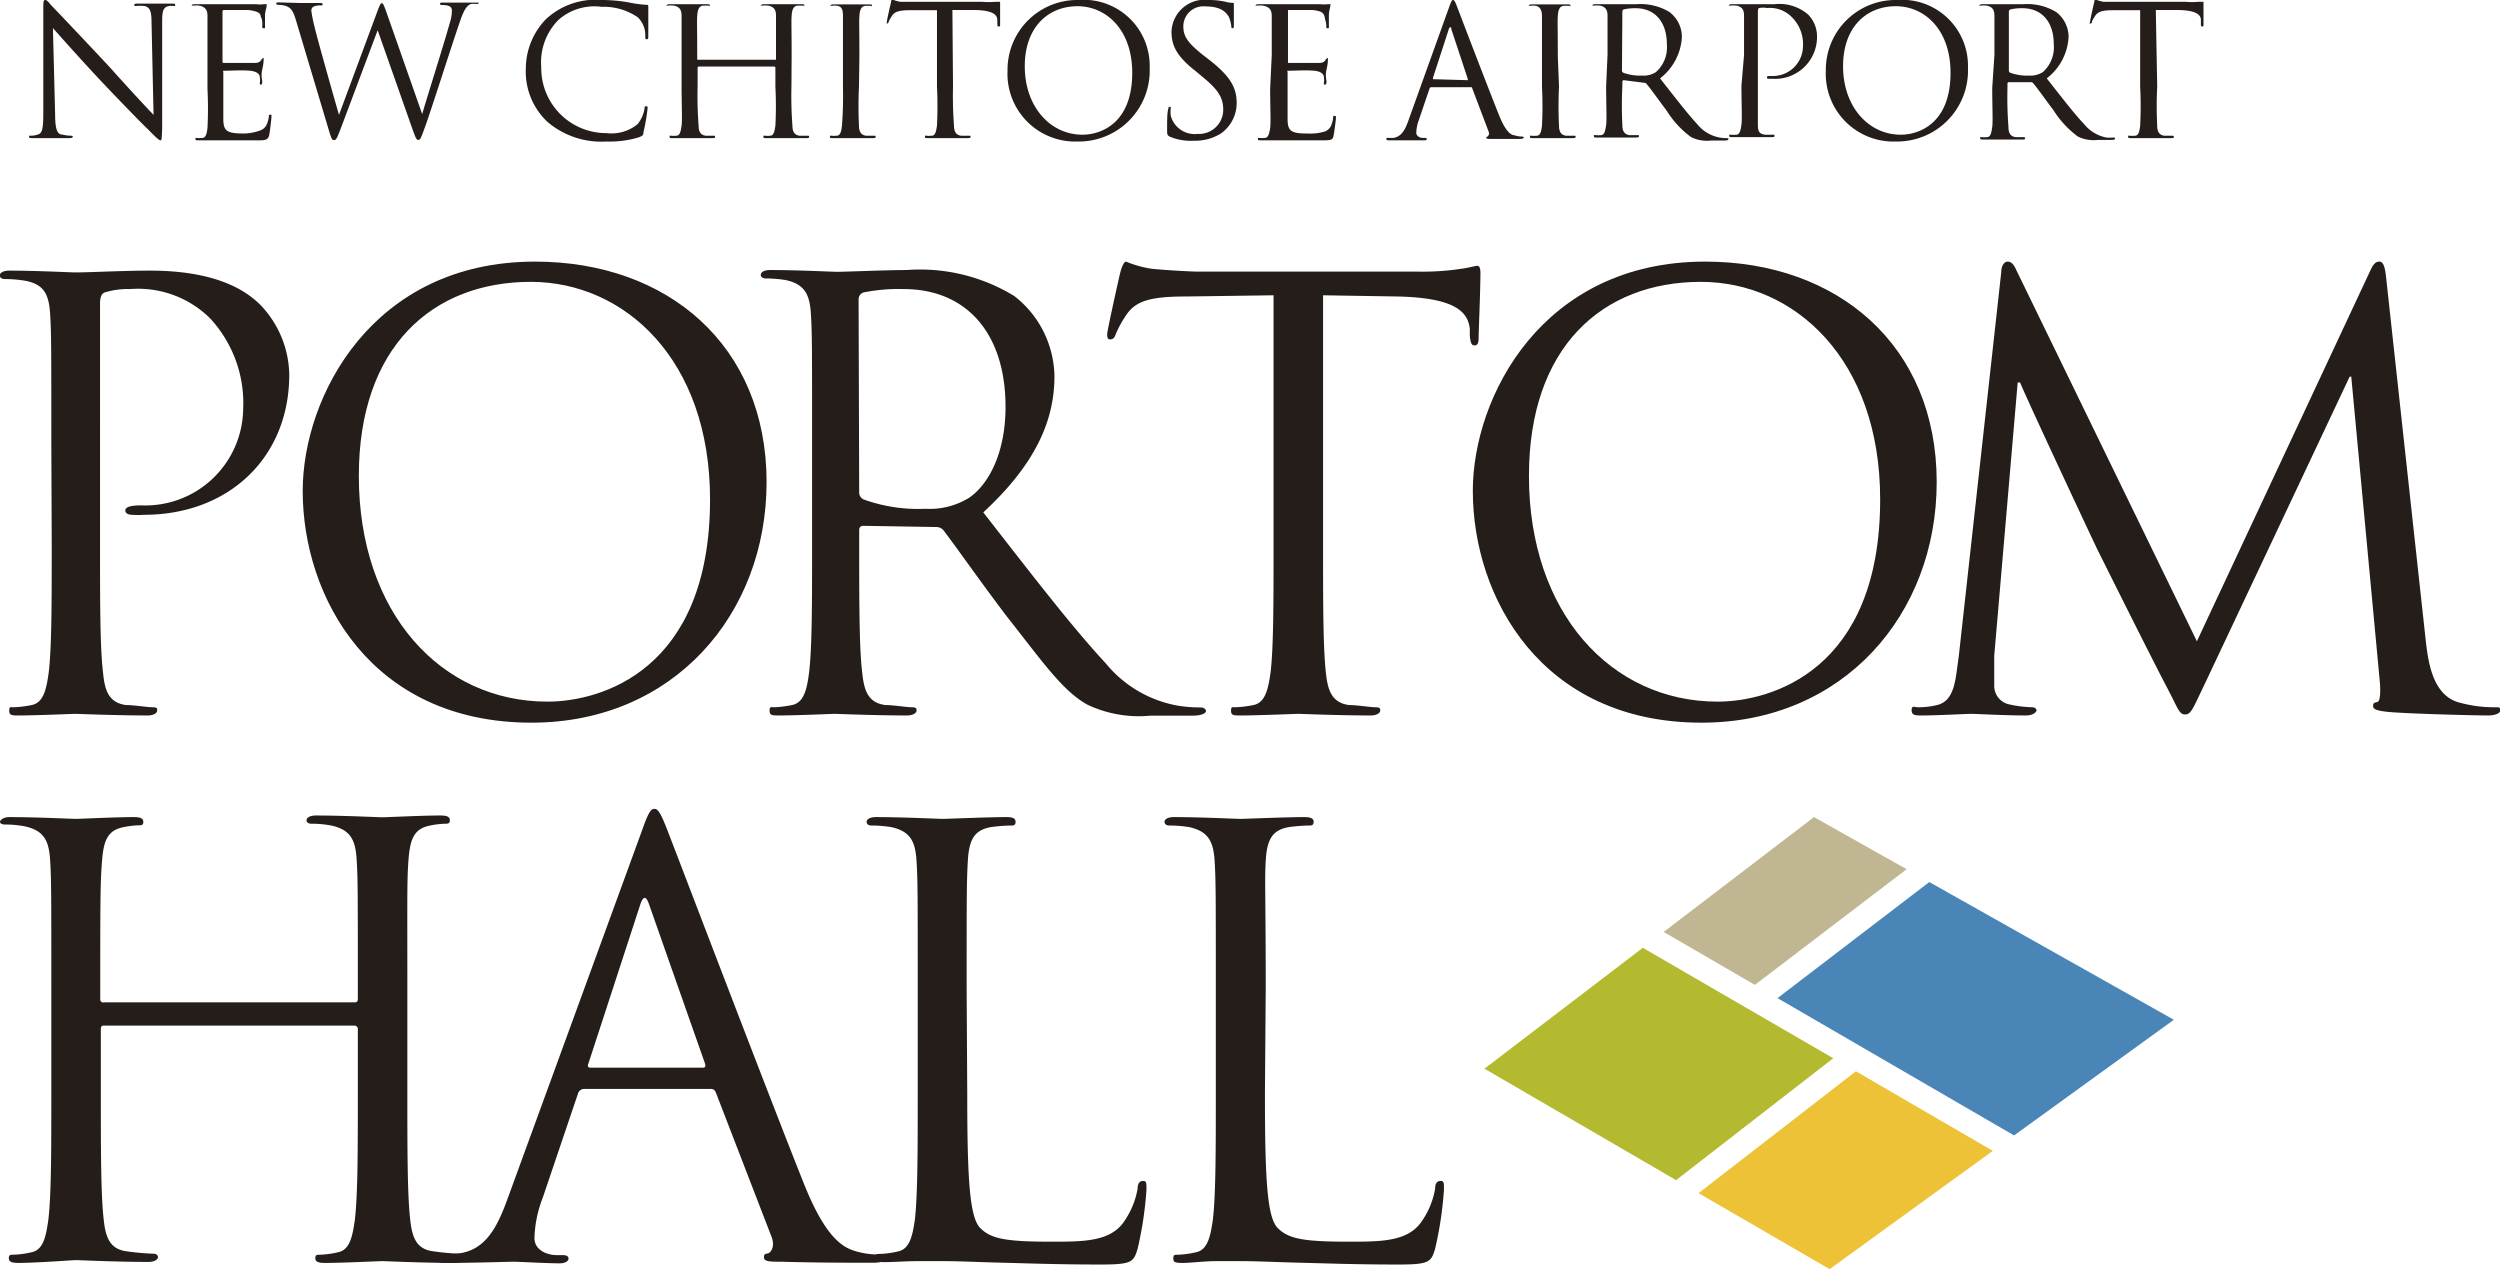 <svg xmlns="http://www.w3.org/2000/svg" width="124.71" height="63.32" viewBox="0 0 124.71 63.32"><defs><style>.a{fill:#251d1a;}.b{fill:#4985b7;}.c{fill:#c0b691;}.d{fill:#edc237;}.e{fill:#b4ba2f;}</style></defs><path class="a" d="M2.56,22c0-4.58,0-5.41-.06-6.35S2.21,14.17,1.23,14a6.3,6.3,0,0,0-1-.08c-.12,0-.24-.06-.24-.18s.15-.24.47-.24c1.32,0,3.09.09,3.32.09.65,0,2.36-.09,3.71-.09,3.67,0,5,1.24,5.47,1.68a5.14,5.14,0,0,1,1.47,3.5c0,4.18-3.06,7-7.24,7a4.16,4.16,0,0,1-.61,0c-.15,0-.33-.06-.33-.21s.18-.26.8-.26a4.88,4.88,0,0,0,5.08-4.79,6.23,6.23,0,0,0-1.64-4.53,5.1,5.1,0,0,0-4-1.47,3.89,3.89,0,0,0-1.27.17c-.17.06-.23.27-.23.56V27.17c0,2.82,0,5.14.15,6.38.08.85.26,1.5,1.14,1.62.41,0,1.06.11,1.33.11s.23.09.23.18-.15.23-.47.23c-1.62,0-3.47-.08-3.62-.08s-1.94.08-2.82.08c-.32,0-.47,0-.47-.23s.06-.18.24-.18a5.43,5.43,0,0,0,.88-.11c.59-.12.73-.77.85-1.62.15-1.24.15-3.56.15-6.38Z"/><path class="a" d="M26.69,13.05c6.61,0,11.55,4.18,11.55,11,0,6.59-4.64,12-11.73,12-8,0-11.41-6.27-11.41-11.56C15.1,19.79,18.57,13.05,26.69,13.05ZM27.31,35c2.64,0,8.11-1.53,8.11-10.09,0-7-4.29-10.85-8.94-10.85-4.91,0-8.58,3.24-8.58,9.68C17.9,30.58,22,35,27.31,35Z"/><path class="a" d="M40.51,22c0-4.58,0-5.41-.06-6.35s-.29-1.47-1.26-1.68a6.53,6.53,0,0,0-1-.08c-.12,0-.24-.06-.24-.18s.15-.24.47-.24c1.33,0,3.18.09,3.33.09.32,0,2.55-.09,3.47-.09a9,9,0,0,1,5.38,1.3,5.16,5.16,0,0,1,2,4c0,2.17-.91,4.35-3.55,6.79,2.41,3.09,4.41,5.7,6.11,7.53a6,6,0,0,0,3.59,2.11,6.93,6.93,0,0,0,1.15.09c.14,0,.26.09.26.18s-.17.23-.7.23H57.39a6,6,0,0,1-3.15-.55C53,34.46,52,33,50.27,30.81c-1.23-1.61-2.61-3.58-3.2-4.35a.47.47,0,0,0-.38-.17l-3.62-.06c-.15,0-.21.08-.21.23v.71c0,2.82,0,5.14.15,6.38.09.85.26,1.5,1.15,1.62.41,0,1.06.11,1.32.11s.24.09.24.18-.15.23-.48.23c-1.61,0-3.47-.08-3.61-.08s-1.88.08-2.77.08c-.32,0-.47,0-.47-.23s.06-.18.24-.18a5.29,5.29,0,0,0,.88-.11c.59-.12.74-.77.85-1.62.15-1.24.15-3.56.15-6.38Zm2.35,2.56a.38.38,0,0,0,.21.35,8,8,0,0,0,3.09.47,3.74,3.74,0,0,0,2.2-.56c1-.7,1.8-2.29,1.8-4.52,0-3.68-1.95-5.88-5.09-5.88a8.86,8.86,0,0,0-2,.17.36.36,0,0,0-.24.36Z"/><path class="a" d="M66,27.17c0,2.82,0,5.14.14,6.38.09.85.27,1.5,1.15,1.62.41,0,1.06.11,1.32.11s.24.09.24.18-.15.23-.47.23c-1.62,0-3.47-.08-3.62-.08s-2,.08-2.88.08c-.33,0-.47,0-.47-.23s.06-.18.23-.18a5.41,5.41,0,0,0,.89-.11c.58-.12.73-.77.85-1.62.15-1.24.15-3.56.15-6.38V14.73l-4.36.06c-1.82,0-2.53.23-3,.94a5.41,5.41,0,0,0-.5.91c-.08.24-.17.29-.29.29s-.15-.08-.15-.26.59-2.82.65-3.06.18-.56.29-.56a5.47,5.47,0,0,0,1.3.36c.85.08,2,.14,2.32.14h11a12.9,12.9,0,0,0,2.09-.14c.44-.06.7-.15.82-.15s.15.18.15.35c0,.88-.09,2.91-.09,3.24s-.09.38-.21.38-.2-.09-.23-.5l0-.32c-.09-.89-.8-1.56-3.62-1.62L66,14.73Z"/><path class="a" d="M85.06,13.05c6.61,0,11.55,4.18,11.55,11,0,6.59-4.64,12-11.73,12-8,0-11.41-6.27-11.41-11.56C73.47,19.79,76.94,13.05,85.06,13.05ZM85.68,35c2.64,0,8.11-1.53,8.11-10.09,0-7-4.29-10.85-8.94-10.85-4.91,0-8.58,3.24-8.58,9.68C76.27,30.58,80.38,35,85.68,35Z"/><path class="a" d="M121,31.9c.12,1.06.32,2.71,1.59,3.12a6.45,6.45,0,0,0,1.91.26c.14,0,.23,0,.23.15s-.26.26-.61.26c-.65,0-3.83-.08-4.91-.17-.68-.06-.83-.15-.83-.3s.06-.17.21-.2.17-.53.12-1.06l-1.42-15.17h-.08L110,34.08c-.62,1.29-.7,1.56-1,1.56s-.35-.3-.91-1.36c-.76-1.44-3.29-6.52-3.44-6.82-.26-.53-3.56-7.58-3.88-8.38h-.12L99.48,32.72c0,.47,0,1,0,1.5a.94.94,0,0,0,.76.92,5.83,5.83,0,0,0,1.12.14c.11,0,.23.06.23.15s-.17.26-.53.26c-1.08,0-2.5-.08-2.73-.08s-1.68.08-2.47.08c-.3,0-.5,0-.5-.26s.15-.15.29-.15a3.78,3.78,0,0,0,.89-.09c1-.17,1-1.32,1.17-2.44l2.12-19.17c0-.32.15-.53.32-.53s.3.12.44.44l9,18.5,8.64-18.47c.12-.26.24-.47.45-.47s.29.24.35.8Z"/><path class="a" d="M20.32,54.43c0,2.82,0,5.14.14,6.38.09.85.27,1.5,1.15,1.61a12.53,12.53,0,0,0,1.33.12c.17,0,.23.09.23.18S23,63,22.7,63c-1.62,0-3.47-.09-3.62-.09s-2,.09-2.88.09c-.32,0-.47-.06-.47-.23s.06-.18.24-.18a4.54,4.54,0,0,0,.88-.12c.59-.11.73-.76.85-1.61.15-1.24.15-3.56.15-6.38V51.34a.17.17,0,0,0-.18-.18H5.2c-.08,0-.17,0-.17.18v3.09c0,2.82,0,5.14.14,6.38.09.85.27,1.5,1.15,1.61a12.53,12.53,0,0,0,1.33.12c.17,0,.23.09.23.18s-.15.23-.47.23c-1.62,0-3.47-.09-3.62-.09S1.79,63,.91,63c-.32,0-.47-.06-.47-.23s.06-.18.24-.18a4.54,4.54,0,0,0,.88-.12c.59-.11.73-.76.85-1.61.15-1.24.15-3.56.15-6.38V49.25c0-4.59,0-5.41-.06-6.35s-.29-1.47-1.27-1.68a5.28,5.28,0,0,0-1-.09C.12,41.13,0,41.08,0,41s.15-.24.47-.24c1.32,0,3.18.09,3.32.09s2-.09,2.88-.09c.33,0,.48.06.48.24s-.12.17-.24.17a4.37,4.37,0,0,0-.74.09c-.79.15-1,.65-1.08,1.68S5,44.66,5,49.25v.62A.15.15,0,0,0,5.2,50H17.67c.09,0,.18,0,.18-.17v-.62c0-4.59,0-5.41-.06-6.35s-.29-1.47-1.27-1.68a5.31,5.31,0,0,0-1-.09c-.11,0-.23-.05-.23-.17s.15-.24.47-.24c1.32,0,3.18.09,3.32.09s2-.09,2.88-.09c.33,0,.48.06.48.24s-.12.17-.24.17a4.37,4.37,0,0,0-.74.09c-.79.15-1,.65-1.08,1.68s-.06,1.76-.06,6.35Z"/><path class="a" d="M32,41.5c.35-1,.47-1.15.64-1.15s.3.15.65,1.06c.44,1.12,5.06,13.26,6.85,17.73,1.06,2.62,1.91,3.09,2.53,3.27a4,4,0,0,0,1.18.17c.17,0,.29,0,.29.18s-.26.23-.59.23S41,63,39,62.94c-.56,0-.89,0-.89-.21s.09-.18.21-.21.35-.32.18-.79L35.71,54.5c-.06-.12-.11-.18-.26-.18H29.13a.32.32,0,0,0-.3.24l-1.76,5.2a6,6,0,0,0-.41,2c0,.59.61.85,1.11.85h.3c.2,0,.29.06.29.18s-.17.23-.44.23c-.7,0-2-.08-2.29-.08S23.69,63,22.3,63c-.38,0-.55-.05-.55-.23s.11-.18.26-.18a8.49,8.49,0,0,0,.85-.06c1.36-.17,1.94-1.29,2.47-2.76Zm3.06,11.76c.14,0,.14-.09.11-.2l-2.79-7.94c-.15-.44-.29-.44-.44,0l-2.59,7.94c-.06.14,0,.2.09.2Z"/><path class="a" d="M48.25,54.53c0,4.32.12,6.2.65,6.73s1.24.68,3.53.68c1.56,0,2.85,0,3.56-.89a4.11,4.11,0,0,0,.76-1.76c0-.24.09-.38.27-.38s.17.11.17.44a18.2,18.2,0,0,1-.44,2.94c-.2.67-.29.79-1.85.79-2.12,0-3.65-.06-4.88-.09s-2.15-.08-3-.08c-.12,0-.62,0-1.21,0s-1.23.05-1.67.05-.47-.05-.47-.23.06-.18.23-.18a4.34,4.34,0,0,0,.88-.12c.59-.11.74-.76.86-1.61.14-1.24.14-3.56.14-6.38V49.29c0-4.58,0-5.41-.06-6.35s-.29-1.47-1.26-1.68a6.33,6.33,0,0,0-1-.08c-.12,0-.23-.06-.23-.18s.14-.24.47-.24c1.32,0,3.17.09,3.32.09s2.29-.09,3.17-.09c.33,0,.47.06.47.24s-.11.18-.23.18a8.15,8.15,0,0,0-1,.08c-.85.15-1.09.65-1.15,1.68s-.06,1.77-.06,6.35Z"/><path class="a" d="M63.1,54.53c0,4.32.11,6.2.64,6.73s1.24.68,3.53.68c1.56,0,2.85,0,3.56-.89a4,4,0,0,0,.76-1.76c0-.24.09-.38.27-.38s.17.11.17.44a18.2,18.2,0,0,1-.44,2.94c-.2.67-.29.79-1.85.79-2.12,0-3.64-.06-4.88-.09s-2.15-.08-3-.08c-.12,0-.62,0-1.2,0S59.42,63,59,63s-.47-.05-.47-.23.06-.18.23-.18a4.53,4.53,0,0,0,.89-.12c.58-.11.73-.76.85-1.61.15-1.24.15-3.56.15-6.38V49.29c0-4.58,0-5.41-.06-6.35s-.3-1.47-1.27-1.68a6.33,6.33,0,0,0-1-.08c-.11,0-.23-.06-.23-.18s.14-.24.47-.24c1.32,0,3.17.09,3.32.09s2.29-.09,3.18-.09c.32,0,.47.06.47.24s-.12.18-.24.18a8.31,8.31,0,0,0-1,.08c-.85.15-1.09.65-1.15,1.68s0,1.77,0,6.35Z"/><path class="a" d="M2.75,5.71c0,.74.11,1,.35,1a1.85,1.85,0,0,0,.46.06s.07,0,.07.05-.06.07-.17.07c-.51,0-.87,0-1,0l-.86,0c-.09,0-.15,0-.15-.07s0-.05.07-.05a1.13,1.13,0,0,0,.37-.06c.23-.06.27-.32.27-1.14V.45c0-.35,0-.45.1-.45s.23.2.32.29S4.11,1.89,5.5,3.38c.89,1,1.87,2.05,2.16,2.35l-.1-4.58c0-.58-.07-.78-.35-.85a2.16,2.16,0,0,0-.44,0c-.06,0-.07,0-.07-.06s.07-.06.18-.06l.93,0,.77,0c.1,0,.16,0,.16.06s0,.06-.1.06a.68.68,0,0,0-.21,0c-.3.06-.34.26-.34.8l0,5.28C8.07,7,8.06,7,8,7s-.18-.1-.65-.58C7.24,6.33,5.94,5,5,4S2.92,1.72,2.64,1.4Z"/><path class="a" d="M10.35,2.74c0-1.41,0-1.66,0-1.95S10.24.34,9.94.28a1.45,1.45,0,0,0-.3,0s-.08,0-.08,0,0-.07.15-.07h3.08a1.55,1.55,0,0,0,.38,0c.05,0,.09,0,.13,0s0,0,0,.09-.05.17-.08.42c0,.09,0,.48,0,.59s0,.1-.06.1-.08,0-.08-.12A.83.83,0,0,0,13,.81C13,.67,12.88.56,12.39.5l-1.23,0s-.06,0-.06.09V3.05c0,.07,0,.09.06.09s1.22,0,1.43,0,.34,0,.42-.12.1-.12.14-.12,0,0,0,.07,0,.21-.07.51,0,.51,0,.57,0,.17-.06.17-.06,0-.06-.08a.78.78,0,0,0,0-.29c0-.13-.11-.28-.47-.32s-1.13,0-1.28,0-.07,0-.07.06v.79c0,.31,0,1.35,0,1.54,0,.62.17.74,1.05.74A2.53,2.53,0,0,0,13,6.5c.24-.1.34-.28.41-.65,0-.1,0-.13.08-.13s.05.07.05.13-.07.69-.11.88S13.3,7,13,7c-.68,0-1.17,0-1.52,0l-.7,0h-.36l-.53,0c-.1,0-.14,0-.14-.07s0-.05.07-.05a1.26,1.26,0,0,0,.27,0c.18,0,.23-.23.26-.5a19.47,19.47,0,0,0,0-1.95Z"/><path class="a" d="M21.06,5.69h0c.24-.83,1.07-3.44,1.39-4.59a1.87,1.87,0,0,0,.09-.58c0-.16-.09-.27-.51-.27,0,0-.08,0-.08-.06s.05-.06.15-.06c.46,0,.84,0,.92,0l.73,0c.08,0,.13,0,.13,0s0,.07-.08.07a1.08,1.08,0,0,0-.31,0c-.27.1-.41.47-.59,1-.39,1.14-1.3,4-1.65,5-.24.67-.28.78-.38.78s-.14-.12-.27-.47l-1.76-5h0c-.33.87-1.56,4.16-1.88,5-.15.38-.19.48-.3.48s-.14-.1-.32-.71L14.76,1c-.14-.48-.26-.61-.49-.7a1.39,1.39,0,0,0-.41-.06s-.08,0-.08-.06.05-.06.14-.06L15,.15l.92,0c.13,0,.17,0,.17.06s0,.06-.09.06a.82.82,0,0,0-.36.06.23.23,0,0,0-.11.21,7,7,0,0,0,.17.83c.13.58,1.07,3.88,1.21,4.36h0L18.82.58c.14-.37.17-.42.23-.42s.11.12.22.43Z"/><path class="a" d="M27.32,6.09a3.44,3.44,0,0,1-1.09-2.67,3.56,3.56,0,0,1,1-2.46A3.62,3.62,0,0,1,30,0a7.88,7.88,0,0,1,1.31.11,6.86,6.86,0,0,0,.91.13c.1,0,.12,0,.12.1s0,.18,0,.51,0,.79,0,.92,0,.19-.08.19-.07-.06-.07-.19a1.23,1.23,0,0,0-.38-.91,3,3,0,0,0-1.8-.52A2.71,2.71,0,0,0,27.85,1,3,3,0,0,0,27,3.35a3.24,3.24,0,0,0,3.25,3.29,2.06,2.06,0,0,0,1.56-.45,1.71,1.71,0,0,0,.34-.75c0-.1,0-.14.09-.14s.06.07.06.14a9.64,9.64,0,0,1-.2,1.15c0,.17-.07.19-.23.26a5.06,5.06,0,0,1-1.62.21A4.15,4.15,0,0,1,27.32,6.09Z"/><path class="a" d="M39.48,4.32a19.47,19.47,0,0,0,.05,1.95c0,.27.08.46.35.5l.4,0c.06,0,.08,0,.08.05s0,.07-.15.07l-1.11,0-.88,0c-.1,0-.14,0-.14-.07s0-.05.07-.05a1.26,1.26,0,0,0,.27,0c.18,0,.22-.23.26-.5a19.47,19.47,0,0,0,0-1.95V3.38a.06.06,0,0,0-.06-.06H34.85s-.05,0-.05.06v.94a19.47,19.47,0,0,0,.05,1.95c0,.27.08.46.35.5l.4,0c.06,0,.07,0,.07.05s0,.07-.14.07l-1.11,0-.88,0c-.1,0-.14,0-.14-.07s0-.05.07-.05a1.26,1.26,0,0,0,.27,0c.18,0,.22-.23.26-.5s0-1.08,0-1.95V2.74c0-1.41,0-1.66,0-1.95s-.09-.45-.39-.51a1.55,1.55,0,0,0-.31,0s-.07,0-.07,0,.05-.07.15-.07l1,0,.88,0c.1,0,.15,0,.15.07s0,0-.07,0l-.23,0c-.24,0-.31.2-.33.51s0,.54,0,2v.19a0,0,0,0,0,.05,0h3.82s.06,0,.06,0V2.74c0-1.41,0-1.66,0-1.95s-.09-.45-.39-.51a1.48,1.48,0,0,0-.31,0s-.07,0-.07,0,.05-.07.15-.07l1,0,.89,0c.09,0,.14,0,.14.07s0,0-.07,0l-.23,0c-.24,0-.31.2-.33.51s0,.54,0,2Z"/><path class="a" d="M42.85,4.32a19.47,19.47,0,0,0,0,1.95c0,.27.08.46.35.5l.41,0c.05,0,.07,0,.07.05s0,.07-.15.07l-1.1,0-.89,0c-.1,0-.14,0-.14-.07s0-.05.07-.05a1.26,1.26,0,0,0,.27,0c.18,0,.23-.23.26-.5a19.47,19.47,0,0,0,.05-1.95V2.74c0-1.41,0-1.66,0-1.95S42,.33,41.77.29a1,1,0,0,0-.28,0s-.07,0-.07,0,0-.07.15-.07l.91,0,.88,0c.1,0,.14,0,.14.07s0,0-.07,0l-.22,0c-.25,0-.32.2-.34.51s0,.54,0,2Z"/><path class="a" d="M47.54,4.32a19.47,19.47,0,0,0,.05,1.95c0,.27.08.46.35.5l.4,0c.06,0,.08,0,.08.05s-.05.07-.15.07l-1.11,0-.88,0c-.1,0-.14,0-.14-.07s0-.05.07-.05a1.26,1.26,0,0,0,.27,0c.18,0,.22-.23.26-.5a19.47,19.47,0,0,0,0-1.95V.51l-1.34,0c-.55,0-.77.07-.91.29a2,2,0,0,0-.16.28c0,.07-.05.09-.09.09s0,0,0-.08.18-.87.2-.94,0-.17.09-.17a1.65,1.65,0,0,0,.39.11c.26,0,.6,0,.71,0H49a3.46,3.46,0,0,0,.64,0l.25,0s0,.06,0,.11c0,.27,0,.89,0,1s0,.12-.07.12-.06,0-.07-.15V1c0-.27-.24-.48-1.1-.5l-1.14,0Z"/><path class="a" d="M53.81,0a3.29,3.29,0,0,1,3.54,3.38,3.54,3.54,0,0,1-3.6,3.68,3.38,3.38,0,0,1-3.49-3.54A3.48,3.48,0,0,1,53.81,0ZM54,6.72c.81,0,2.48-.47,2.48-3.09,0-2.16-1.31-3.32-2.73-3.32s-2.63,1-2.63,3S52.38,6.72,54,6.72Z"/><path class="a" d="M58.36,6.82c-.13-.07-.14-.1-.14-.35,0-.45,0-.81.05-1s0-.14.07-.14.06,0,.06.09a1.51,1.51,0,0,0,0,.34,1.23,1.23,0,0,0,1.33.92,1.21,1.21,0,0,0,1.29-1.2c0-.62-.26-1-1-1.62l-.41-.34c-1-.78-1.17-1.34-1.17-1.95A1.65,1.65,0,0,1,60.3,0a3.71,3.71,0,0,1,.84.09,1.3,1.3,0,0,0,.32.05c.07,0,.09,0,.09.06s0,.34,0,1c0,.15,0,.21-.06.21s-.07-.05-.07-.12a1.76,1.76,0,0,0-.12-.45C61.2.69,61,.32,60.13.32a1,1,0,0,0-1.1,1c0,.51.23.84,1.09,1.51l.26.2c1.06.84,1.31,1.4,1.31,2.12a1.86,1.86,0,0,1-.76,1.49,2.39,2.39,0,0,1-1.36.38A2.73,2.73,0,0,1,58.36,6.82Z"/><path class="a" d="M63.44,2.74c0-1.41,0-1.66,0-1.95S63.33.34,63,.28a1.45,1.45,0,0,0-.3,0s-.07,0-.07,0,0-.07.14-.07h3.08a1.72,1.72,0,0,0,.39,0s.08,0,.12,0,0,0,0,.09-.05.17-.07.42c0,.09,0,.48,0,.59s0,.1-.06.1-.07,0-.07-.12a.88.88,0,0,0-.06-.32C66.06.67,66,.56,65.48.5l-1.23,0s0,0,0,.09V3.05c0,.07,0,.09,0,.09s1.22,0,1.43,0,.34,0,.42-.12.1-.12.14-.12,0,0,0,.07,0,.21-.07.51,0,.51,0,.57,0,.17-.07.17-.06,0-.06-.08a.78.78,0,0,0,0-.29c0-.13-.11-.28-.46-.32s-1.14,0-1.29,0-.06,0-.06.06v.79c0,.31,0,1.35,0,1.54,0,.62.16.74,1,.74a2.53,2.53,0,0,0,.86-.1c.24-.1.35-.28.41-.65,0-.1,0-.13.08-.13s.06.07.06.13-.08.69-.12.88S66.39,7,66,7c-.67,0-1.17,0-1.52,0l-.7,0h-.36l-.52,0c-.1,0-.15,0-.15-.07s0-.05.07-.05a1.26,1.26,0,0,0,.27,0c.18,0,.23-.23.27-.5s0-1.08,0-1.95Z"/><path class="a" d="M72.29.35c.11-.3.14-.35.19-.35s.1.05.2.32,1.55,4.06,2.1,5.43c.32.8.59,1,.78,1a1,1,0,0,0,.36.06s.09,0,.09.05-.09.07-.18.07-.8,0-1.42,0c-.17,0-.27,0-.27-.06s0,0,.06-.06.11-.1.06-.24l-.84-2.22s0,0-.08,0H71.4a.09.09,0,0,0-.09.07l-.54,1.59a1.92,1.92,0,0,0-.12.61c0,.18.19.26.34.26h.09c.06,0,.09,0,.09.05s0,.07-.13.07l-.71,0-1,0c-.12,0-.17,0-.17-.07s0-.05.08-.05l.26,0c.41-.06.59-.4.75-.85ZM73.22,4s0,0,0-.06L72.4,1.46c0-.14-.09-.14-.13,0l-.79,2.43s0,.06,0,.06Z"/><path class="a" d="M77.77,4.32a19.47,19.47,0,0,0,0,1.95c0,.27.08.46.35.5l.4,0c.06,0,.08,0,.08.05s-.05.07-.15.07l-1.11,0-.88,0c-.1,0-.14,0-.14-.07s0-.05.07-.05a1.26,1.26,0,0,0,.27,0c.18,0,.23-.23.26-.5a19.47,19.47,0,0,0,0-1.95V2.74c0-1.41,0-1.66,0-1.95s-.11-.46-.31-.5a1,1,0,0,0-.28,0s-.07,0-.07,0,0-.07.14-.07l.91,0,.89,0c.1,0,.14,0,.14.07s0,0-.07,0l-.23,0c-.24,0-.31.2-.33.51s0,.54,0,2Z"/><path class="a" d="M80.19,2.74c0-1.41,0-1.66,0-1.95s-.09-.45-.38-.51a1.55,1.55,0,0,0-.31,0s-.07,0-.07,0,0-.07.14-.07l1,0,1.06,0a2.79,2.79,0,0,1,1.65.39,1.57,1.57,0,0,1,.62,1.23,2.79,2.79,0,0,1-1.09,2.08c.74.94,1.35,1.74,1.87,2.3a1.85,1.85,0,0,0,1.45.68c.05,0,.09,0,.09.05s-.06.07-.22.07h-.64a1.78,1.78,0,0,1-1-.17,4.7,4.7,0,0,1-1.22-1.32c-.38-.5-.8-1.1-1-1.33a.14.14,0,0,0-.12-.06L81,4s-.07,0-.07.08v.21a19.47,19.47,0,0,0,0,1.95c0,.27.08.46.35.5l.4,0c.06,0,.08,0,.08.05s-.05.07-.15.07l-1.11,0-.84,0c-.1,0-.15,0-.15-.07s0-.05.08-.05a1.26,1.26,0,0,0,.27,0c.18,0,.22-.23.26-.5s0-1.08,0-1.95Zm.72.78a.12.12,0,0,0,.07.11,2.45,2.45,0,0,0,.94.14,1.13,1.13,0,0,0,.68-.17,1.65,1.65,0,0,0,.55-1.39c0-1.12-.6-1.8-1.56-1.8A2.52,2.52,0,0,0,81,.47a.11.11,0,0,0-.07.11Z"/><path class="a" d="M87,2.74c0-1.41,0-1.66,0-1.95s-.09-.45-.38-.51a1.63,1.63,0,0,0-.31,0s-.07,0-.07,0,0-.07.14-.07l1,0,1.13,0a2.2,2.2,0,0,1,1.68.51,1.55,1.55,0,0,1,.45,1.07,2.09,2.09,0,0,1-2.22,2.14h-.19s-.09,0-.09-.06,0-.08.24-.08a1.5,1.5,0,0,0,1.56-1.47A1.9,1.9,0,0,0,89.38.85,1.54,1.54,0,0,0,88.15.4a1.05,1.05,0,0,0-.39,0c-.05,0-.07.08-.07.17v3.7c0,.87,0,1.58,0,1.95s.09.46.36.5l.4,0c.05,0,.07,0,.07.05s0,.07-.14.07l-1.11,0-.86,0c-.1,0-.15,0-.15-.07s0-.05.08-.05a1.36,1.36,0,0,0,.27,0c.18,0,.22-.23.26-.5s0-1.08,0-1.95Z"/><path class="a" d="M94.63,0a3.29,3.29,0,0,1,3.54,3.38,3.54,3.54,0,0,1-3.59,3.68,3.38,3.38,0,0,1-3.5-3.54A3.48,3.48,0,0,1,94.63,0Zm.19,6.72c.81,0,2.48-.47,2.48-3.09C97.3,1.47,96,.31,94.57.31s-2.63,1-2.63,3S93.2,6.72,94.82,6.72Z"/><path class="a" d="M99.49,2.74c0-1.41,0-1.66,0-1.95s-.09-.45-.39-.51a1.55,1.55,0,0,0-.31,0s-.07,0-.07,0,.05-.07.14-.07l1,0,1.06,0a2.79,2.79,0,0,1,1.65.39,1.57,1.57,0,0,1,.62,1.23,2.79,2.79,0,0,1-1.09,2.08c.74.94,1.35,1.74,1.88,2.3a1.89,1.89,0,0,0,1.09.65,2,2,0,0,0,.36,0s.08,0,.08.05-.06.07-.22.07h-.64a1.78,1.78,0,0,1-1-.17,4.85,4.85,0,0,1-1.22-1.32c-.38-.5-.8-1.1-1-1.33a.13.13,0,0,0-.12-.06l-1.1,0s-.07,0-.07.08v.21a19.47,19.47,0,0,0,.05,1.95c0,.27.08.46.35.5l.41,0s.07,0,.07.05,0,.07-.15.07l-1.1,0-.85,0c-.1,0-.14,0-.14-.07s0-.05.07-.05a1.26,1.26,0,0,0,.27,0c.18,0,.22-.23.26-.5s0-1.08,0-1.95Zm.72.78a.12.12,0,0,0,.07.11,2.49,2.49,0,0,0,.94.14,1.13,1.13,0,0,0,.68-.17,1.65,1.65,0,0,0,.55-1.39c0-1.12-.6-1.8-1.56-1.8a2.43,2.43,0,0,0-.6.06.11.11,0,0,0-.08.11Z"/><path class="a" d="M107.61,4.32a19.47,19.47,0,0,0,0,1.95c0,.27.08.46.35.5l.41,0s.07,0,.07.05,0,.07-.15.07l-1.1,0-.89,0c-.09,0-.14,0-.14-.07s0-.05.07-.05a1.26,1.26,0,0,0,.27,0c.18,0,.23-.23.26-.5a19.47,19.47,0,0,0,0-1.95V.51l-1.33,0c-.56,0-.78.07-.92.29a2,2,0,0,0-.16.28c0,.07,0,.09-.09.09s0,0,0-.08.18-.87.2-.94,0-.17.09-.17a1.65,1.65,0,0,0,.39.11c.27,0,.61,0,.72,0h3.37a3.39,3.39,0,0,0,.64,0l.25,0s0,.06,0,.11c0,.27,0,.89,0,1s0,.12-.06.12-.07,0-.07-.15V1c0-.27-.25-.48-1.11-.5l-1.14,0Z"/><polygon class="b" points="88.67 49.79 100.47 56.64 108.44 50.87 96.24 44 88.67 49.79"/><polygon class="c" points="87.54 49.13 95.11 43.36 90.49 40.76 82.99 46.49 87.54 49.13"/><polygon class="d" points="92.58 53.44 84.73 59.52 91.27 63.31 99.41 57.41 92.58 53.44"/><polygon class="e" points="91.45 52.79 81.95 47.28 74.05 53.31 83.61 58.87 91.45 52.79"/></svg>